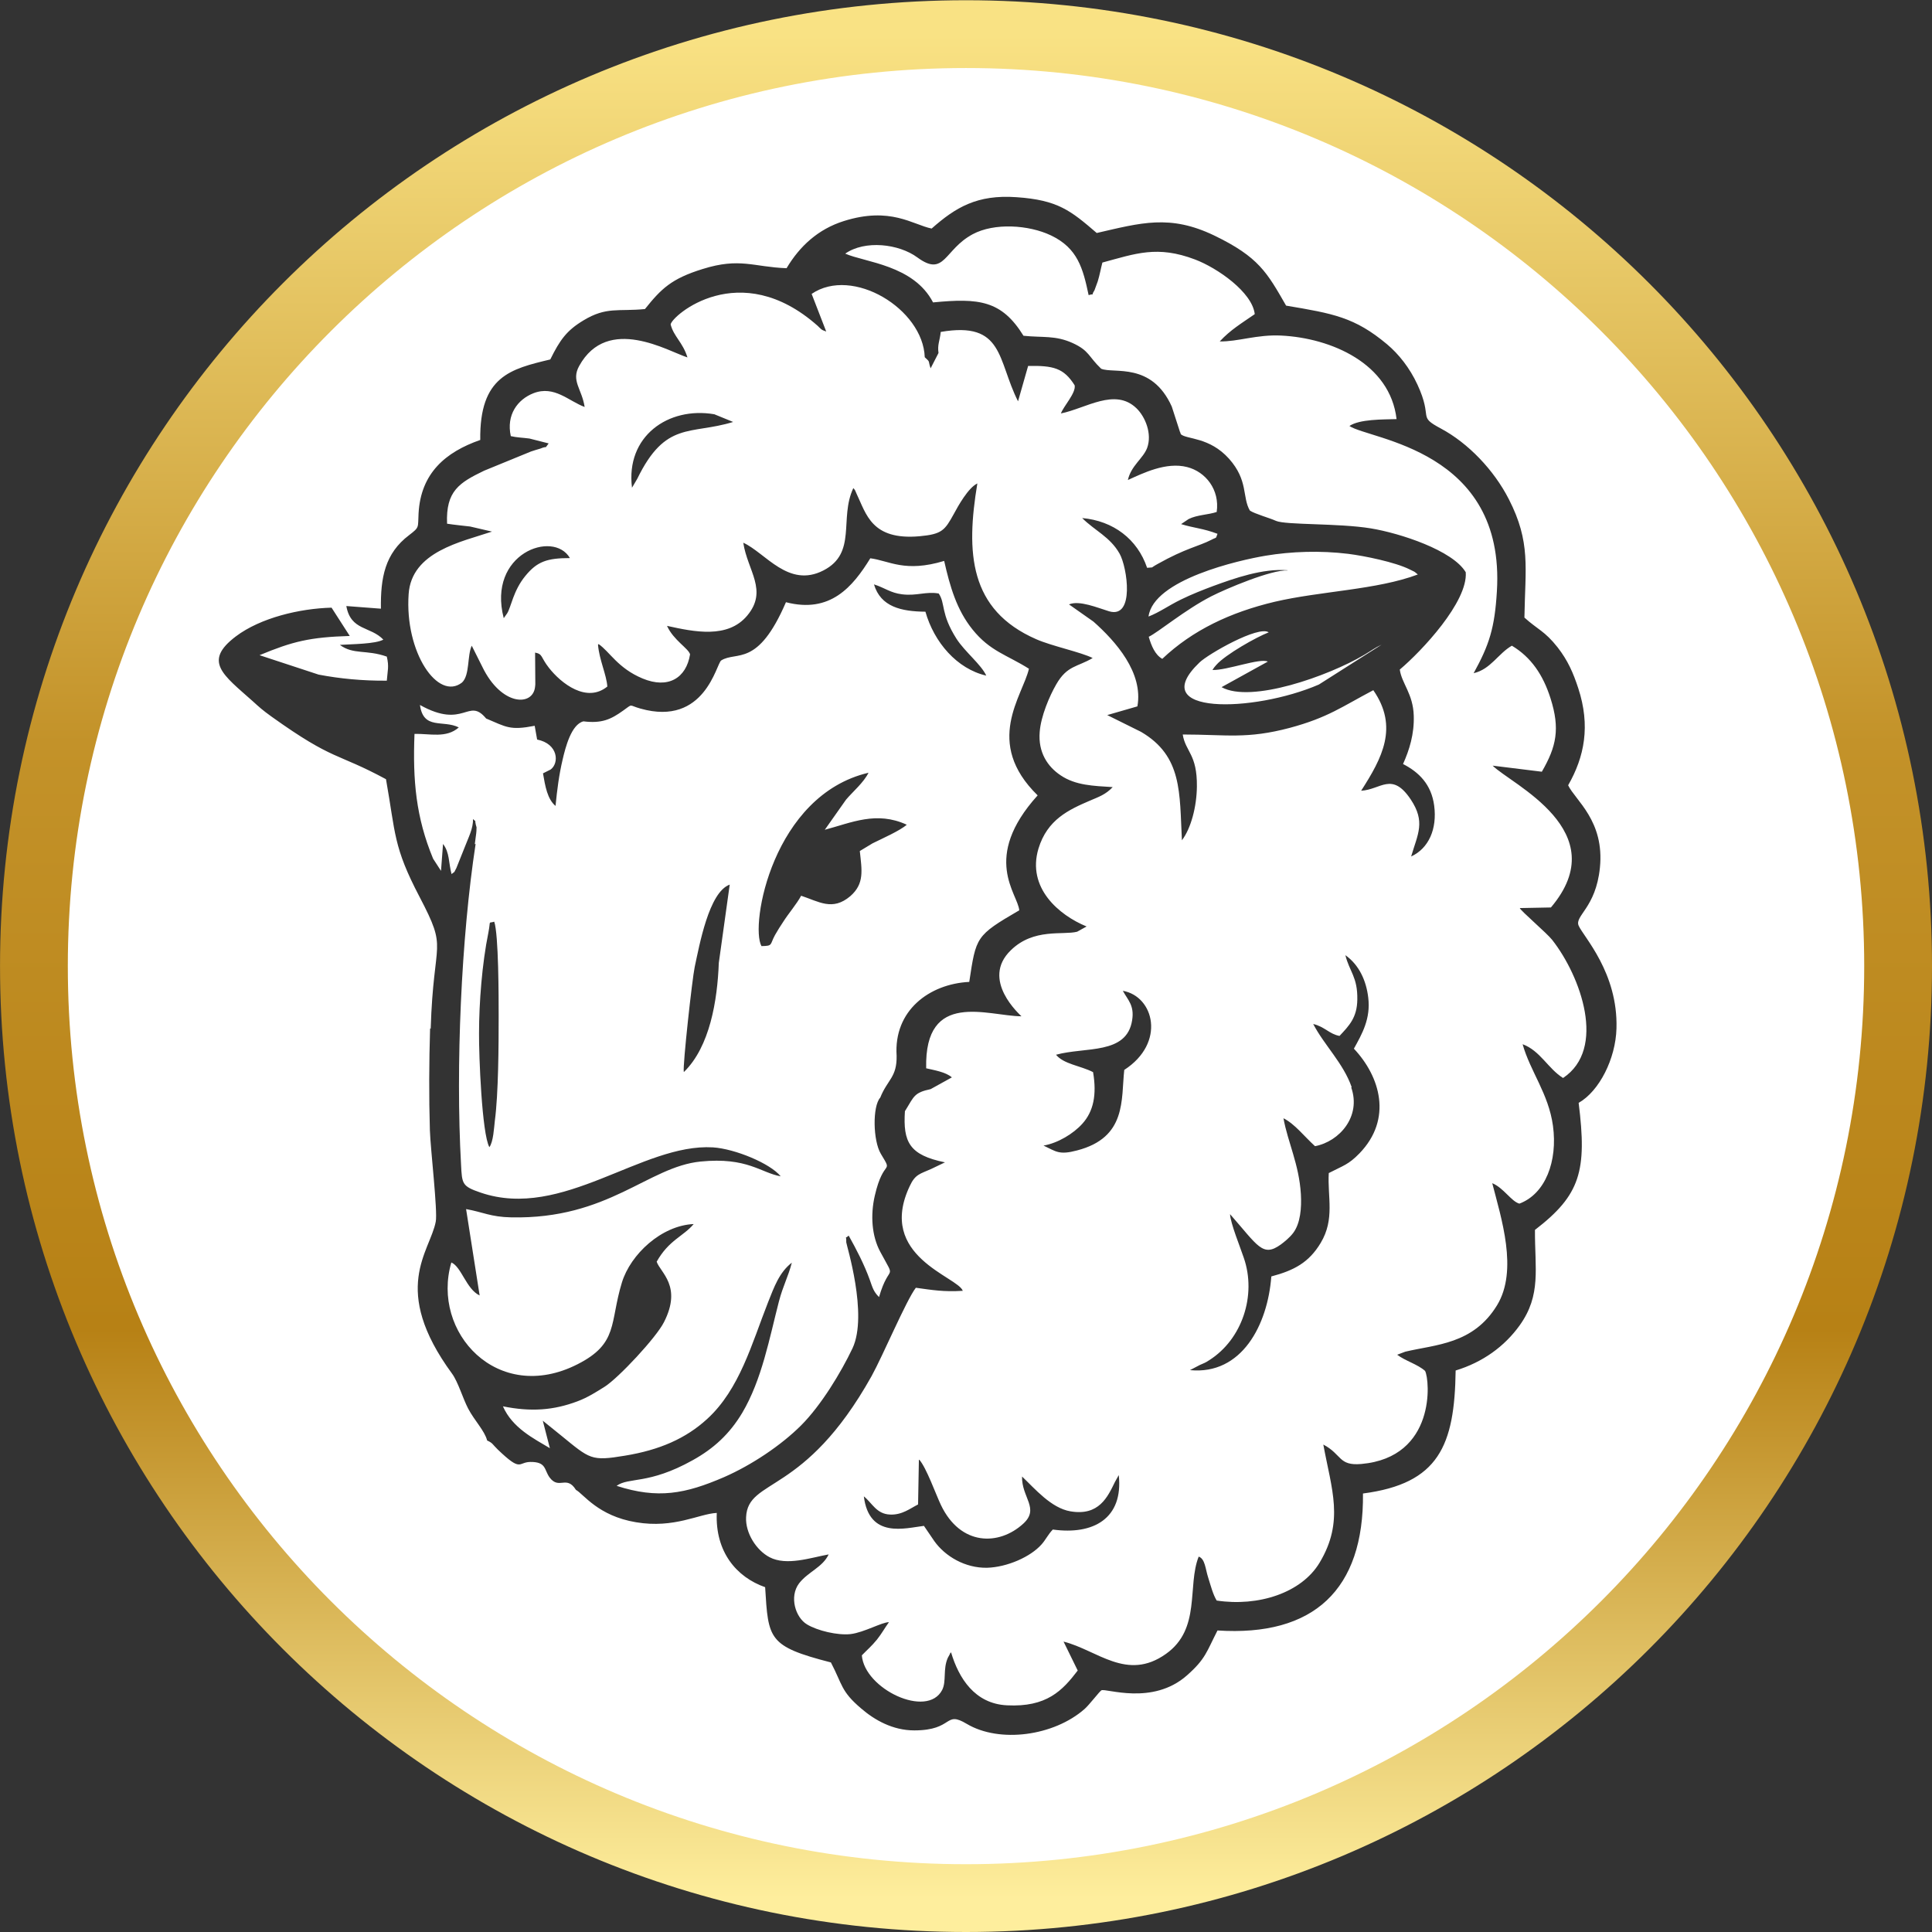 <?xml version="1.0" encoding="UTF-8"?>
<svg xmlns="http://www.w3.org/2000/svg" width="57" height="57" viewBox="0 0 57 57" fill="none">
  <rect x="0" y="0" width="57" height="57" fill="#333333" stroke="none"/>
  <g id="3">
    <path id="Vector" fill-rule="evenodd" clip-rule="evenodd" d="M12.707 30.348C12.79 27.632 13.232 28.092 12.379 26.462C11.597 24.971 11.674 24.594 11.388 22.989C9.907 22.189 9.86 22.464 8.015 21.145C7.741 20.948 7.657 20.87 7.46 20.691C6.583 19.909 5.98 19.515 6.959 18.775C7.687 18.226 8.845 17.952 9.782 17.928L10.319 18.763C9.137 18.799 8.636 18.924 7.657 19.33L9.4 19.903C10.027 20.023 10.701 20.088 11.412 20.082C11.435 19.778 11.483 19.671 11.412 19.372C10.803 19.157 10.427 19.324 10.027 19.026C10.391 19.002 11.071 19.002 11.31 18.871C10.928 18.471 10.349 18.614 10.218 17.88L11.238 17.958C11.226 17.05 11.352 16.328 12.074 15.785C12.384 15.546 12.325 15.576 12.349 15.146C12.414 13.959 13.143 13.338 14.169 12.98C14.145 11.1 15.065 10.885 16.235 10.605C16.521 10.026 16.718 9.751 17.213 9.453C17.894 9.041 18.234 9.196 19.028 9.118C19.506 8.522 19.804 8.223 20.729 7.937C21.833 7.591 22.227 7.877 23.206 7.913C23.594 7.262 24.137 6.761 24.895 6.522C26.274 6.087 26.931 6.63 27.486 6.743C28.19 6.122 28.823 5.734 29.993 5.818C31.211 5.902 31.587 6.212 32.357 6.874C33.658 6.576 34.512 6.319 35.819 6.946C37.144 7.585 37.383 8.044 37.944 9.017C39.329 9.25 39.967 9.357 40.922 10.157C41.269 10.449 41.591 10.855 41.818 11.345C42.295 12.377 41.8 12.264 42.516 12.646C43.316 13.075 44.074 13.863 44.516 14.729C45.166 16 44.999 16.74 44.975 18.22C45.363 18.572 45.572 18.614 45.954 19.098C46.259 19.491 46.414 19.85 46.563 20.303C46.927 21.413 46.748 22.326 46.265 23.168C46.474 23.61 47.345 24.218 47.202 25.603C47.082 26.785 46.45 27.018 46.575 27.31C46.718 27.638 47.739 28.695 47.691 30.342C47.667 31.237 47.184 32.192 46.575 32.538C46.826 34.544 46.629 35.254 45.286 36.286C45.28 37.432 45.477 38.202 44.838 39.098C44.39 39.724 43.746 40.19 42.946 40.434C42.916 42.649 42.45 43.771 40.212 44.063C40.242 46.898 38.762 48.289 35.92 48.104C35.598 48.73 35.574 48.939 35.019 49.429C33.998 50.33 32.619 49.799 32.494 49.87C32.44 49.9 32.136 50.3 31.999 50.42C31.091 51.219 29.492 51.434 28.525 50.861C27.85 50.455 28.149 51.052 26.973 51.052C26.34 51.052 25.803 50.748 25.403 50.402C24.806 49.894 24.86 49.709 24.514 49.047C22.657 48.569 22.669 48.361 22.574 46.827C21.72 46.528 21.099 45.776 21.147 44.636C20.628 44.66 19.893 45.102 18.765 44.911C17.643 44.726 17.213 44.075 16.992 43.956C16.712 43.508 16.497 43.962 16.217 43.592C16.049 43.365 16.127 43.126 15.643 43.132C15.279 43.138 15.393 43.443 14.688 42.768C14.527 42.613 14.545 42.577 14.372 42.499C14.3 42.213 13.996 41.909 13.811 41.556C13.656 41.258 13.513 40.769 13.339 40.53C11.501 38.023 12.689 36.931 12.856 36.042C12.916 35.737 12.701 33.905 12.683 33.35C12.653 32.347 12.659 31.339 12.689 30.342L12.707 30.348ZM37.407 19.521C37.18 19.402 36.189 19.784 35.771 19.766C35.849 19.659 35.795 19.718 35.885 19.617C36.153 19.312 37.072 18.793 37.431 18.656C37.126 18.447 35.64 19.3 35.389 19.545C33.766 21.097 36.977 21.031 38.911 20.196L40.761 19.02C40.564 19.11 40.445 19.205 40.242 19.324C39.191 19.945 36.905 20.757 36.04 20.273L37.401 19.521H37.407ZM37.992 16.83C37.52 16.8 36.165 17.373 35.735 17.594C34.965 17.988 34.16 18.662 33.891 18.787C33.968 19.05 34.076 19.318 34.291 19.438C35.186 18.59 36.302 18.065 37.604 17.755C38.959 17.438 40.624 17.403 41.83 16.949C41.698 16.841 41.77 16.889 41.591 16.8C41.161 16.585 40.254 16.4 39.776 16.34C38.953 16.239 38.099 16.269 37.347 16.394C36.559 16.525 34.028 17.098 33.885 18.19C34.219 18.059 34.452 17.88 34.84 17.689C35.156 17.534 35.49 17.403 35.795 17.289C36.416 17.062 37.257 16.764 37.986 16.824L37.992 16.83ZM17.661 19.002C17.989 19.229 18.228 19.712 18.956 20.017C19.714 20.333 20.246 20.005 20.359 19.306C20.317 19.133 19.87 18.889 19.679 18.465C20.49 18.644 21.469 18.847 22.042 18.166C22.669 17.421 22.054 16.841 21.929 16.012C22.585 16.31 23.26 17.361 24.293 16.83C25.295 16.316 24.752 15.296 25.176 14.4C25.242 14.478 25.218 14.448 25.272 14.568C25.558 15.164 25.713 15.946 27.128 15.821C27.791 15.761 27.874 15.648 28.143 15.159C28.268 14.926 28.567 14.389 28.835 14.263C28.495 16.304 28.59 17.993 30.572 18.859C31.032 19.062 31.897 19.241 32.237 19.414C31.784 19.683 31.485 19.629 31.163 20.19C30.966 20.53 30.709 21.127 30.674 21.598C30.626 22.195 30.906 22.619 31.294 22.876C31.736 23.174 32.261 23.186 32.828 23.222C32.619 23.443 32.422 23.508 32.154 23.622C31.533 23.89 30.9 24.177 30.638 25.036C30.291 26.194 31.241 27 32.058 27.334L31.778 27.489C31.36 27.596 30.5 27.376 29.826 28.032C28.913 28.91 30.107 29.948 30.136 29.984C29.145 29.978 27.271 29.19 27.325 31.518C27.552 31.572 27.898 31.625 28.083 31.786L27.456 32.133C26.973 32.234 26.967 32.347 26.728 32.735L26.698 32.783C26.639 33.696 26.829 34.078 27.88 34.293L27.468 34.49C27.152 34.633 27.003 34.639 26.841 34.991C25.857 37.068 28.262 37.665 28.405 38.083C27.838 38.119 27.504 38.059 27.02 37.993C26.734 38.369 26.047 39.999 25.713 40.602C23.726 44.153 22.066 43.592 22.012 44.762C21.989 45.233 22.317 45.74 22.705 45.943C23.206 46.206 23.923 45.955 24.448 45.86C24.269 46.242 23.839 46.373 23.576 46.713C23.278 47.107 23.469 47.722 23.809 47.925C24.114 48.11 24.71 48.253 25.093 48.211C25.492 48.163 26.018 47.859 26.227 47.859C26.101 48.032 26.012 48.199 25.874 48.372C25.713 48.569 25.582 48.677 25.427 48.838C25.504 49.829 27.355 50.712 27.797 49.859C27.928 49.602 27.814 49.244 27.964 48.91L28.023 48.802C28.029 48.772 28.047 48.766 28.059 48.748C28.286 49.512 28.758 50.264 29.706 50.312C30.877 50.372 31.342 49.882 31.796 49.286L31.378 48.432C32.375 48.683 33.246 49.614 34.398 48.796C35.443 48.056 35.019 46.797 35.365 45.925C35.556 45.991 35.562 46.289 35.646 46.546C35.723 46.791 35.789 47.047 35.896 47.221C37.12 47.406 38.398 47 38.935 46.099C39.663 44.881 39.287 43.95 39.042 42.619C39.597 42.911 39.484 43.252 40.164 43.192C42.373 42.995 42.188 40.715 42.044 40.446C41.824 40.249 41.465 40.154 41.221 39.969L41.46 39.879C42.355 39.665 43.465 39.665 44.169 38.507C44.796 37.474 44.289 35.934 44.026 34.908C44.361 35.045 44.587 35.445 44.826 35.511C45.596 35.224 45.96 34.257 45.817 33.213C45.686 32.264 45.148 31.613 44.922 30.808C45.441 30.998 45.674 31.53 46.115 31.804C47.405 30.945 46.641 28.808 45.793 27.728C45.632 27.525 44.868 26.874 44.838 26.791L45.757 26.773C47.667 24.517 44.575 23.132 44.038 22.589L45.489 22.768C45.918 22.028 46.032 21.503 45.745 20.602C45.525 19.909 45.172 19.39 44.605 19.05C44.205 19.277 43.978 19.748 43.477 19.861C43.937 19.026 44.098 18.531 44.163 17.444C44.42 13.255 40.409 12.974 39.812 12.568C40.111 12.365 40.791 12.377 41.203 12.365C41.012 10.724 39.275 9.972 37.795 9.9C37.084 9.865 36.511 10.085 35.986 10.073C36.308 9.727 36.625 9.542 37.019 9.268C36.947 8.623 35.92 7.907 35.258 7.656C34.142 7.232 33.503 7.483 32.524 7.746C32.476 7.925 32.446 8.11 32.387 8.301C32.387 8.307 32.291 8.557 32.291 8.563C32.16 8.766 32.339 8.641 32.118 8.707C31.951 7.919 31.796 7.322 31.008 6.946C30.345 6.63 29.331 6.57 28.698 6.91C27.85 7.364 27.874 8.187 27.068 7.597C26.519 7.191 25.516 7.077 24.937 7.483C25.516 7.74 26.955 7.817 27.528 8.922C28.883 8.79 29.551 8.862 30.196 9.906C30.763 9.966 31.133 9.888 31.646 10.121C32.142 10.348 32.106 10.515 32.488 10.879C32.858 11.034 33.974 10.67 34.571 11.995L34.816 12.753C34.822 12.741 34.828 12.795 34.84 12.813C35.019 12.968 35.682 12.89 36.261 13.535C36.834 14.18 36.643 14.663 36.875 15.063C37.013 15.159 37.466 15.284 37.645 15.367C37.932 15.493 39.49 15.433 40.439 15.588C41.31 15.731 42.862 16.239 43.244 16.883C43.31 17.755 41.943 19.211 41.298 19.754C41.352 20.16 41.692 20.47 41.71 21.115C41.728 21.658 41.579 22.13 41.394 22.541C41.859 22.78 42.23 23.138 42.313 23.771C42.403 24.457 42.152 25.03 41.633 25.269C41.83 24.6 42.062 24.248 41.621 23.586C41.066 22.756 40.737 23.299 40.158 23.329C40.779 22.362 41.269 21.449 40.517 20.363C39.597 20.846 39.185 21.169 38.057 21.473C36.78 21.813 36.177 21.67 34.894 21.67C34.977 22.183 35.323 22.249 35.312 23.204C35.306 23.801 35.138 24.439 34.87 24.791C34.798 23.389 34.888 22.309 33.664 21.592L32.667 21.097L33.557 20.84C33.736 19.844 32.918 18.924 32.261 18.34L31.539 17.832C31.843 17.701 32.387 17.934 32.721 18.035C33.485 18.262 33.258 16.734 33.031 16.334C32.751 15.839 32.297 15.654 31.927 15.284C32.846 15.367 33.557 15.905 33.843 16.752C34.082 16.728 33.903 16.776 34.154 16.639C34.983 16.173 35.365 16.119 35.735 15.928C35.914 15.833 35.855 15.916 35.92 15.749C35.496 15.588 35.234 15.582 34.846 15.463L35.067 15.314C35.317 15.188 35.652 15.188 35.896 15.105C35.992 14.448 35.568 13.917 35.025 13.78C34.404 13.619 33.712 13.965 33.276 14.162C33.371 13.738 33.724 13.529 33.843 13.219C33.998 12.801 33.789 12.294 33.527 12.043C32.894 11.434 32.04 12.049 31.3 12.198C31.378 11.983 31.748 11.595 31.706 11.368C31.384 10.855 31.073 10.784 30.333 10.796L30.035 11.84C29.42 10.623 29.623 9.471 27.755 9.793C27.725 10.067 27.653 10.169 27.689 10.414L27.456 10.867C27.373 10.634 27.462 10.7 27.283 10.539C27.235 9.118 25.152 7.847 23.946 8.671L24.376 9.781C24.215 9.727 24.227 9.709 24.125 9.614C21.816 7.567 19.816 9.321 19.786 9.572C19.876 9.93 20.144 10.097 20.282 10.545C19.726 10.372 17.93 9.274 17.088 10.796C16.843 11.237 17.166 11.47 17.249 12.007C16.778 11.834 16.354 11.363 15.739 11.601C15.268 11.786 14.933 12.24 15.07 12.867C15.238 12.908 15.441 12.914 15.62 12.938L16.187 13.082C16.032 13.278 16.199 13.129 15.936 13.237C15.93 13.237 15.697 13.308 15.667 13.32L14.283 13.887C13.554 14.239 13.149 14.484 13.19 15.451C13.423 15.487 13.68 15.511 13.871 15.534L14.515 15.684C13.608 15.988 12.14 16.274 12.056 17.528C11.937 19.247 12.922 20.691 13.632 20.136C13.865 19.915 13.781 19.342 13.918 19.05L14.229 19.671C14.79 20.834 15.733 20.852 15.787 20.255C15.787 20.232 15.793 20.214 15.793 20.196C15.793 20.184 15.793 20.16 15.793 20.118L15.787 19.253C16.02 19.3 15.942 19.378 16.193 19.7C16.557 20.166 17.309 20.751 17.918 20.255C17.894 19.903 17.679 19.468 17.643 19.02L17.661 19.002ZM14.862 18.238C14.366 16.328 16.33 15.624 16.814 16.465C16.139 16.465 15.847 16.567 15.5 16.991C15.142 17.426 15.082 17.904 14.963 18.095L14.862 18.238ZM21.63 12.449C20.365 12.837 19.637 12.407 18.801 14.126L18.646 14.389C18.455 12.873 19.714 11.989 21.075 12.222L21.63 12.449ZM31.157 31.118C32.023 30.879 33.24 31.124 33.401 30.103C33.473 29.662 33.276 29.506 33.127 29.232C34.046 29.393 34.404 30.766 33.169 31.566C33.073 32.443 33.246 33.559 31.778 33.941C31.241 34.084 31.157 33.971 30.787 33.798C31.211 33.726 31.67 33.446 31.933 33.153C32.261 32.789 32.363 32.3 32.249 31.631C31.879 31.44 31.378 31.398 31.151 31.112L31.157 31.118ZM27.122 43.066C27.331 43.299 27.617 44.105 27.761 44.404C28.34 45.615 29.474 45.609 30.19 44.953C30.68 44.505 30.136 44.177 30.154 43.562C30.536 43.926 31.014 44.493 31.581 44.589C32.422 44.732 32.679 44.165 32.894 43.723L33.007 43.52C33.145 44.797 32.261 45.293 31.061 45.126C30.918 45.275 30.847 45.436 30.727 45.567C30.405 45.931 29.718 46.236 29.122 46.254C28.477 46.266 27.886 45.919 27.564 45.466L27.259 45.018C26.704 45.084 25.642 45.406 25.486 44.147C25.737 44.35 25.857 44.666 26.256 44.684C26.615 44.702 26.859 44.499 27.086 44.386L27.11 43.072L27.122 43.066ZM39.878 32.073C39.633 31.369 39.066 30.831 38.744 30.211C39.078 30.288 39.221 30.509 39.52 30.563C39.806 30.258 40.039 30.02 40.045 29.488C40.057 28.826 39.812 28.665 39.693 28.181C40.099 28.468 40.308 28.933 40.367 29.429C40.445 30.055 40.182 30.509 39.944 30.939C40.719 31.762 41.09 33.01 40.111 34.025C39.782 34.365 39.627 34.389 39.203 34.609C39.161 35.314 39.388 35.964 38.965 36.669C38.618 37.247 38.183 37.48 37.508 37.659C37.401 39.086 36.637 40.572 35.108 40.423L35.395 40.273C35.55 40.202 35.538 40.22 35.676 40.13C36.648 39.515 37.078 38.214 36.696 37.11C36.595 36.806 36.302 36.09 36.29 35.821C37.114 36.758 37.251 37.104 37.789 36.716C37.884 36.645 38.045 36.519 38.153 36.376C38.368 36.09 38.403 35.636 38.38 35.23C38.326 34.347 37.998 33.714 37.866 32.992C38.2 33.159 38.475 33.523 38.797 33.816C39.52 33.678 40.164 32.938 39.866 32.085L39.878 32.073ZM14.581 27.191C14.712 27.567 14.712 29.435 14.712 29.984C14.712 30.837 14.706 32.264 14.599 33.069C14.575 33.267 14.557 33.684 14.438 33.845C14.217 33.452 14.127 31.124 14.133 30.485C14.133 29.578 14.223 28.426 14.408 27.519C14.486 27.119 14.39 27.256 14.587 27.191H14.581ZM14.05 24.224C14.056 24.218 14.062 24.23 14.05 24.224V24.224ZM14.032 24.899C13.608 27.662 13.441 31.47 13.602 34.353C13.632 34.932 13.626 34.997 14.187 35.188C16.599 36.006 18.938 33.726 21.034 33.851C21.684 33.893 22.723 34.323 23.033 34.705C22.448 34.603 22.048 34.132 20.669 34.269C19.117 34.424 17.953 35.976 15.082 35.916C14.474 35.904 14.253 35.761 13.751 35.672L14.151 38.22C13.757 38.035 13.614 37.373 13.316 37.247C12.713 39.306 14.682 41.449 17.04 40.249C18.252 39.635 17.983 39.032 18.348 37.838C18.604 37.003 19.517 36.155 20.466 36.113C20.162 36.477 19.732 36.585 19.374 37.224C19.482 37.546 20.132 37.946 19.589 39.008C19.362 39.462 18.246 40.655 17.84 40.912C17.601 41.061 17.345 41.228 17.04 41.342C16.33 41.61 15.667 41.658 14.838 41.491C15.118 42.13 15.745 42.44 16.223 42.726L16.014 41.915L16.545 42.344C17.41 43.049 17.434 43.114 18.437 42.947C19.458 42.78 20.234 42.44 20.86 41.867C21.822 40.99 22.18 39.641 22.657 38.429C22.842 37.964 22.991 37.54 23.361 37.253C23.254 37.671 23.105 37.922 22.98 38.399C22.699 39.486 22.478 40.703 21.899 41.682C21.523 42.309 21.057 42.738 20.431 43.084C19.135 43.807 18.55 43.574 18.192 43.837C19.41 44.23 20.216 44.075 21.362 43.58C22.18 43.222 23.051 42.637 23.636 42.052C24.221 41.467 24.812 40.494 25.152 39.778C25.618 38.781 24.967 36.716 24.967 36.651C24.973 36.412 24.913 36.573 25.039 36.454C25.272 36.871 25.498 37.307 25.66 37.755C25.743 37.987 25.767 38.101 25.934 38.268C26.239 37.218 26.459 37.844 25.97 36.931C25.719 36.465 25.677 35.851 25.809 35.278C26.071 34.138 26.364 34.669 25.988 34.042C25.755 33.654 25.737 32.64 25.97 32.383C26.185 31.846 26.465 31.786 26.453 31.148C26.364 29.817 27.414 29.029 28.596 28.969C28.799 27.638 28.781 27.608 30.071 26.857C30.035 26.373 28.942 25.317 30.614 23.466C29.014 21.903 30.172 20.536 30.357 19.73C29.706 19.318 29.211 19.217 28.692 18.572C28.226 17.993 28.029 17.313 27.856 16.549C26.692 16.901 26.238 16.543 25.677 16.471C25.158 17.313 24.496 18.107 23.188 17.767C22.353 19.706 21.738 19.199 21.278 19.485C21.135 19.575 20.801 21.443 18.897 20.906C18.532 20.805 18.688 20.751 18.383 20.966C18.019 21.228 17.751 21.348 17.213 21.282C16.855 21.372 16.682 22.052 16.599 22.41C16.491 22.87 16.437 23.299 16.39 23.777C16.151 23.58 16.085 23.198 16.02 22.816L16.246 22.703C16.503 22.512 16.473 21.945 15.847 21.819L15.775 21.413C15.041 21.556 14.939 21.449 14.342 21.198C13.811 20.554 13.704 21.533 12.39 20.799C12.492 21.545 13.071 21.228 13.536 21.461C13.166 21.789 12.677 21.64 12.229 21.652C12.175 23.025 12.271 24.111 12.778 25.334L13.011 25.693L13.071 24.899C13.268 25.155 13.232 25.448 13.322 25.788C13.453 25.681 13.369 25.782 13.465 25.609L13.716 24.982C13.817 24.714 13.966 24.439 13.954 24.165C13.996 24.206 14.02 24.218 14.026 24.224C14.02 24.23 14.02 24.254 14.038 24.332C14.074 24.463 14.056 24.368 14.056 24.517C14.056 24.576 14.014 24.827 14.008 24.905L14.032 24.899ZM27.301 18.047C26.591 18.041 25.982 17.904 25.785 17.241C26.107 17.343 26.268 17.492 26.615 17.534C27.044 17.588 27.313 17.444 27.695 17.51C27.898 17.808 27.743 18.095 28.22 18.847C28.471 19.235 28.948 19.605 29.098 19.933C28.238 19.736 27.558 18.954 27.301 18.041V18.047ZM20.174 31.625C20.138 31.44 20.425 28.856 20.496 28.528C20.634 27.895 20.914 26.319 21.529 26.099L21.207 28.408C21.165 29.518 20.944 30.879 20.18 31.625H20.174ZM22.466 27.913C22.12 27.298 22.8 23.46 25.624 22.798C25.48 23.09 25.158 23.359 24.961 23.592L24.334 24.481C25.122 24.272 25.857 23.92 26.752 24.332C26.549 24.511 26.03 24.738 25.743 24.881L25.367 25.108C25.427 25.675 25.51 26.069 25.087 26.439C24.561 26.886 24.161 26.6 23.636 26.427C23.505 26.671 23.266 26.946 23.111 27.191C23.027 27.316 22.944 27.447 22.866 27.585C22.705 27.877 22.812 27.907 22.466 27.913ZM47.942 47.937C58.68 37.2 58.68 19.79 47.942 9.053C37.204 -1.684 19.792 -1.684 9.054 9.053C-1.685 19.79 -1.685 37.2 9.054 47.937C19.792 58.674 37.204 58.674 47.942 47.937Z" fill="white"></path>
    <path id="Vector_2" d="M28.5 56C43.688 56 56 43.689 56 28.504C56 13.318 43.688 1.007 28.5 1.007C13.313 1.007 1.001 13.318 1.001 28.504C1.001 43.689 13.313 56 28.5 56Z" stroke="url(#paint0_linear_576_5335)" stroke-width="2" stroke-miterlimit="22.926"></path>
  </g>
  <defs>
    <linearGradient id="paint0_linear_576_5335" x1="28.5" y1="1.007" x2="28.5" y2="56" gradientUnits="userSpaceOnUse">
      <stop stop-color="#F9E284"></stop>
      <stop offset="0.38" stop-color="#C39229"></stop>
      <stop offset="0.695" stop-color="#B78115"></stop>
      <stop offset="1" stop-color="#FEEE9D"></stop>
    </linearGradient>
  </defs>
</svg>
